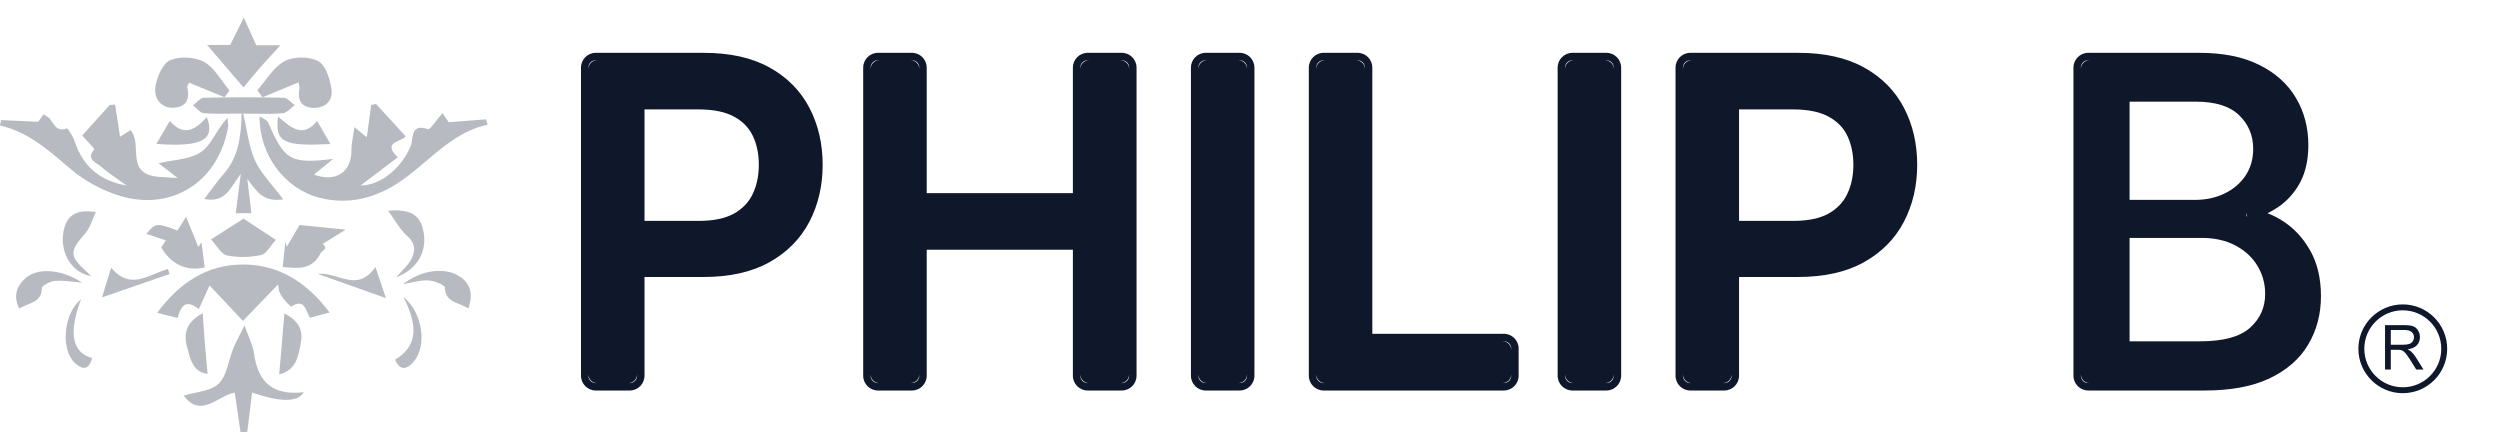 <svg width="142" height="25" viewBox="0 0 142 25" fill="none" xmlns="http://www.w3.org/2000/svg">
<path fill-rule="evenodd" clip-rule="evenodd" d="M36.608 15.733V21.34C36.608 21.804 36.231 22.181 35.767 22.181H33.841C33.376 22.181 33 21.804 33 21.34V3.841C33 3.376 33.376 3 33.841 3H39.958C41.433 3 42.691 3.268 43.707 3.832C44.713 4.389 45.475 5.158 45.981 6.137C46.481 7.099 46.727 8.176 46.727 9.358C46.727 10.546 46.478 11.629 45.972 12.597C45.465 13.57 44.7 14.338 43.69 14.901C42.674 15.464 41.418 15.733 39.949 15.733H36.608ZM36.187 21.34C36.187 21.572 35.999 21.76 35.767 21.76H33.841C33.608 21.76 33.42 21.572 33.42 21.34V21.262C33.421 21.537 33.645 21.76 33.92 21.76H35.687C35.964 21.76 36.187 21.536 36.187 21.26L36.187 15.313V21.34ZM33.918 3.42C33.644 3.421 33.421 3.644 33.42 3.918V3.841C33.42 3.608 33.608 3.42 33.841 3.42H33.918ZM39.662 6.214C40.54 6.214 41.204 6.36 41.682 6.62L41.684 6.62C42.18 6.887 42.529 7.245 42.75 7.697C42.98 8.169 43.101 8.719 43.101 9.358C43.101 9.996 42.98 10.55 42.749 11.028C42.527 11.489 42.178 11.857 41.687 12.134C41.208 12.398 40.554 12.546 39.698 12.546H36.608V6.214H39.662Z" fill="#0F172A"/>
<path fill-rule="evenodd" clip-rule="evenodd" d="M98.778 15.733V21.34C98.778 21.804 98.401 22.181 97.937 22.181H96.011C95.546 22.181 95.17 21.804 95.17 21.34V3.841C95.17 3.376 95.546 3 96.011 3H102.127C103.603 3 104.86 3.268 105.877 3.832C106.883 4.389 107.646 5.158 108.152 6.138C108.651 7.099 108.897 8.176 108.897 9.358C108.897 10.546 108.648 11.628 108.142 12.596C107.636 13.57 106.87 14.338 105.86 14.901C104.844 15.464 103.588 15.733 102.119 15.733H98.778ZM98.357 21.34C98.357 21.572 98.169 21.76 97.937 21.76H96.011C95.778 21.76 95.59 21.572 95.59 21.34V21.262C95.591 21.538 95.815 21.76 96.09 21.76H97.857C98.133 21.76 98.357 21.536 98.357 21.26V21.34ZM96.088 3.42C95.814 3.421 95.591 3.644 95.59 3.918V3.841C95.59 3.608 95.778 3.42 96.011 3.42H96.088ZM101.832 6.214C102.71 6.214 103.374 6.36 103.852 6.62L103.854 6.62C104.35 6.887 104.699 7.245 104.92 7.697C105.15 8.169 105.271 8.719 105.271 9.358C105.271 9.996 105.15 10.55 104.919 11.028C104.697 11.489 104.348 11.857 103.857 12.134C103.378 12.398 102.724 12.546 101.868 12.546H98.778V6.214H101.832Z" fill="#0F172A"/>
<path fill-rule="evenodd" clip-rule="evenodd" d="M129.379 11.775L129.378 11.776C129.191 11.901 128.997 12.013 128.796 12.113C129.072 12.217 129.342 12.353 129.608 12.52C130.259 12.918 130.789 13.483 131.201 14.198C131.628 14.938 131.831 15.821 131.831 16.826C131.831 17.832 131.593 18.749 131.109 19.566C130.624 20.39 129.88 21.03 128.905 21.495L128.903 21.496C127.915 21.96 126.682 22.181 125.222 22.181H118.613C118.149 22.181 117.772 21.804 117.772 21.34V3.841C117.772 3.376 118.149 3 118.613 3H124.909C126.253 3 127.4 3.221 128.33 3.689C129.246 4.144 129.95 4.773 130.421 5.581L130.474 6.734L130.475 6.736L130.421 5.582C130.886 6.374 131.114 7.263 131.114 8.238C131.114 9.052 130.965 9.769 130.644 10.37L130.643 10.372C130.331 10.949 129.909 11.419 129.379 11.775ZM118.691 3.42H118.613C118.381 3.42 118.193 3.608 118.193 3.841V3.92C118.193 3.645 118.415 3.421 118.691 3.42ZM118.193 21.34V21.26C118.193 21.536 118.416 21.76 118.693 21.76L125.222 21.76H118.613C118.381 21.76 118.193 21.572 118.193 21.34ZM127.633 12.287L127.638 12.288L127.613 12.104L127.612 12.105L127.604 12.107V12.286L127.608 12.286L127.633 12.287ZM124.954 19.387C126.279 19.387 127.228 19.131 127.801 18.617C128.375 18.104 128.661 17.462 128.661 16.692C128.661 16.113 128.515 15.581 128.222 15.098C127.93 14.614 127.512 14.229 126.969 13.943C126.431 13.656 125.792 13.513 125.052 13.513H120.96V19.387H124.954ZM120.96 11.354H124.667C125.288 11.354 125.846 11.235 126.342 10.996C126.843 10.758 127.24 10.423 127.533 9.993C127.831 9.557 127.981 9.044 127.981 8.453C127.981 7.695 127.715 7.059 127.184 6.546C126.652 6.032 125.837 5.775 124.739 5.775H120.96V11.354Z" fill="#0F172A"/>
<path fill-rule="evenodd" clip-rule="evenodd" d="M49.029 21.34V3.841C49.029 3.376 49.406 3 49.87 3H51.797C52.261 3 52.637 3.376 52.637 3.841V10.97H60.94V3.841C60.94 3.376 61.316 3 61.78 3H63.716C64.18 3 64.556 3.376 64.556 3.841V21.34C64.556 21.804 64.18 22.181 63.716 22.181H61.78C61.316 22.181 60.94 21.804 60.94 21.34V14.184H52.637V21.34C52.637 21.804 52.261 22.181 51.797 22.181H49.87C49.406 22.181 49.029 21.804 49.029 21.34ZM52.217 21.34C52.217 21.572 52.029 21.76 51.797 21.76H49.87C49.638 21.76 49.45 21.572 49.45 21.34V21.262C49.451 21.538 49.674 21.76 49.95 21.76H51.717C51.993 21.76 52.217 21.536 52.217 21.26L52.217 13.763V21.34ZM49.948 3.42C49.673 3.421 49.451 3.644 49.45 3.918V3.841C49.45 3.608 49.638 3.42 49.87 3.42H49.948ZM52.217 3.92C52.217 3.645 51.994 3.421 51.719 3.42H51.797C52.029 3.42 52.217 3.608 52.217 3.841V11.39L52.217 3.92ZM61.858 3.42C61.583 3.421 61.361 3.644 61.36 3.919V3.841C61.36 3.608 61.548 3.42 61.78 3.42H61.858ZM64.136 3.92C64.136 3.645 63.913 3.421 63.638 3.42H63.716C63.948 3.42 64.136 3.608 64.136 3.841L64.136 3.92ZM64.136 21.34L64.136 21.26C64.136 21.536 63.912 21.76 63.636 21.76H61.86C61.584 21.76 61.361 21.537 61.36 21.262V21.34C61.36 21.572 61.548 21.76 61.78 21.76H63.716C63.948 21.76 64.136 21.572 64.136 21.34Z" fill="#0F172A"/>
<path fill-rule="evenodd" clip-rule="evenodd" d="M71.252 3.841V21.34C71.252 21.804 70.876 22.181 70.412 22.181H68.485C68.021 22.181 67.645 21.804 67.645 21.34V3.841C67.645 3.376 68.021 3 68.485 3H70.412C70.876 3 71.252 3.376 71.252 3.841ZM70.832 3.841C70.832 3.608 70.644 3.42 70.412 3.42H70.334C70.609 3.421 70.832 3.645 70.832 3.92L70.832 3.841ZM68.485 3.42H68.563C68.288 3.421 68.066 3.644 68.065 3.918V3.841C68.065 3.608 68.253 3.42 68.485 3.42ZM68.065 21.34V21.262C68.066 21.538 68.29 21.76 68.565 21.76H70.332C70.608 21.76 70.832 21.536 70.832 21.26L70.832 21.34C70.832 21.572 70.644 21.76 70.412 21.76H68.485C68.253 21.76 68.065 21.572 68.065 21.34Z" fill="#0F172A"/>
<path fill-rule="evenodd" clip-rule="evenodd" d="M74.341 21.34V3.841C74.341 3.376 74.717 3 75.181 3H77.108C77.572 3 77.948 3.376 77.948 3.841V18.958H85.418C85.882 18.958 86.259 19.334 86.259 19.799V21.34C86.259 21.804 85.882 22.181 85.418 22.181H75.181C74.717 22.181 74.341 21.804 74.341 21.34ZM85.418 19.378C85.65 19.378 85.838 19.566 85.838 19.799L85.838 19.878C85.838 19.603 85.616 19.379 85.34 19.378H85.418ZM85.838 21.34L85.838 21.26C85.838 21.536 85.615 21.76 85.338 21.76H75.261C74.986 21.76 74.762 21.538 74.761 21.262V21.34C74.761 21.572 74.949 21.76 75.181 21.76H85.418C85.65 21.76 85.838 21.572 85.838 21.34ZM75.259 3.42C74.984 3.421 74.762 3.644 74.761 3.918V3.841C74.761 3.608 74.949 3.42 75.181 3.42H75.259ZM77.528 3.92C77.528 3.645 77.305 3.421 77.03 3.42H77.108C77.34 3.42 77.528 3.608 77.528 3.841L77.528 3.92Z" fill="#0F172A"/>
<path fill-rule="evenodd" clip-rule="evenodd" d="M92.082 3.841V21.34C92.082 21.804 91.705 22.181 91.241 22.181H89.314C88.85 22.181 88.474 21.804 88.474 21.34V3.841C88.474 3.376 88.85 3 89.314 3H91.241C91.705 3 92.082 3.376 92.082 3.841ZM91.661 3.841C91.661 3.608 91.473 3.42 91.241 3.42H91.163C91.439 3.421 91.661 3.645 91.661 3.92L91.661 3.841ZM89.314 3.42H89.392C89.118 3.421 88.895 3.644 88.894 3.918V3.841C88.894 3.608 89.082 3.42 89.314 3.42ZM88.894 21.34V21.262C88.895 21.538 89.119 21.76 89.394 21.76H91.161C91.438 21.76 91.661 21.536 91.661 21.26L91.661 21.34C91.661 21.572 91.473 21.76 91.241 21.76H89.314C89.082 21.76 88.894 21.572 88.894 21.34Z" fill="#0F172A"/>
<path fill-rule="evenodd" clip-rule="evenodd" d="M135.798 20.988H135.47V18.467H136.569C136.79 18.467 136.958 18.49 137.073 18.535C137.188 18.58 137.28 18.66 137.349 18.775C137.418 18.889 137.452 19.016 137.452 19.155C137.452 19.334 137.395 19.485 137.281 19.607C137.167 19.73 136.991 19.808 136.753 19.841C136.84 19.884 136.906 19.925 136.951 19.967C137.047 20.056 137.138 20.168 137.224 20.302L137.655 20.988H137.242L136.914 20.464C136.818 20.312 136.739 20.197 136.677 20.116C136.615 20.036 136.559 19.98 136.51 19.948C136.461 19.916 136.412 19.893 136.361 19.881C136.324 19.873 136.263 19.869 136.178 19.869H135.798V20.988ZM135.798 19.58H136.503C136.653 19.58 136.77 19.564 136.855 19.533C136.94 19.501 137.004 19.451 137.048 19.382C137.092 19.312 137.114 19.236 137.114 19.155C137.114 19.035 137.071 18.938 136.985 18.861C136.901 18.784 136.766 18.745 136.583 18.745H135.798V19.58Z" fill="#0F172A"/>
<path fill-rule="evenodd" clip-rule="evenodd" d="M136.478 22.333C137.871 22.333 139 21.204 139 19.812C139 18.419 137.871 17.29 136.478 17.29C135.086 17.29 133.956 18.419 133.956 19.812C133.956 21.204 135.086 22.333 136.478 22.333ZM136.478 21.997C137.685 21.997 138.664 21.019 138.664 19.812C138.664 18.605 137.685 17.626 136.478 17.626C135.271 17.626 134.293 18.605 134.293 19.812C134.293 21.019 135.271 21.997 136.478 21.997Z" fill="#0F172A"/>
<g opacity="0.3">
<path d="M11.759 2.551H11.762C12.275 3.151 12.735 3.686 13.158 4.179C13.392 4.452 13.616 4.713 13.831 4.964C13.918 4.859 14.01 4.749 14.104 4.634C14.303 4.393 14.515 4.135 14.734 3.884C14.959 3.626 15.191 3.373 15.474 3.066C15.612 2.916 15.761 2.753 15.928 2.57H14.557C14.403 2.227 14.262 1.914 14.072 1.496L13.848 1C13.656 1.384 13.505 1.686 13.373 1.953L13.366 1.967C13.262 2.175 13.169 2.363 13.074 2.551H11.762L11.761 2.549L11.759 2.551Z" fill="#0F172A"/>
<path d="M16.953 4.681L16.807 4.741C16.156 5.01 15.531 5.268 14.905 5.527C14.858 5.459 14.81 5.392 14.762 5.324C14.714 5.257 14.666 5.189 14.618 5.122C14.77 4.951 14.913 4.764 15.057 4.577C15.389 4.143 15.722 3.709 16.162 3.475C16.677 3.2 17.565 3.2 18.078 3.472C18.498 3.696 18.738 4.479 18.827 5.051C18.926 5.679 18.517 6.143 17.812 6.126C17.118 6.108 16.886 5.696 17.006 5.038C17.019 4.964 17 4.883 16.98 4.799C16.971 4.76 16.961 4.721 16.955 4.681H16.953Z" fill="#0F172A"/>
<path d="M13.726 6.449C13.502 6.449 13.285 6.452 13.074 6.455C12.549 6.462 12.06 6.469 11.574 6.428C11.426 6.415 11.288 6.283 11.151 6.151C11.09 6.092 11.028 6.033 10.966 5.985C11.031 5.937 11.095 5.876 11.159 5.816C11.297 5.686 11.435 5.556 11.576 5.553C13.089 5.517 14.603 5.517 16.116 5.553C16.262 5.557 16.405 5.683 16.548 5.809C16.613 5.866 16.678 5.924 16.744 5.97C16.673 6.02 16.604 6.081 16.535 6.143C16.381 6.278 16.228 6.414 16.063 6.43C15.607 6.475 15.146 6.468 14.591 6.46C14.352 6.456 14.095 6.453 13.814 6.453C13.887 6.758 13.945 7.056 14.002 7.347C14.127 7.987 14.244 8.587 14.493 9.127C14.73 9.642 15.101 10.095 15.507 10.591C15.696 10.822 15.893 11.063 16.088 11.323C15.036 11.489 14.637 10.955 14.199 10.368C14.15 10.302 14.099 10.234 14.048 10.167C14.099 10.587 14.149 11.008 14.201 11.445L14.28 12.108H13.392C13.426 11.842 13.459 11.578 13.495 11.294L13.496 11.288C13.548 10.877 13.605 10.425 13.677 9.867C13.567 10.016 13.468 10.166 13.373 10.311C12.948 10.958 12.596 11.495 11.605 11.3C11.743 11.121 11.87 10.95 11.991 10.786C12.231 10.461 12.45 10.165 12.694 9.892C13.531 8.953 13.688 7.821 13.726 6.451V6.449Z" fill="#0F172A"/>
<path d="M25.133 6.428L25.329 6.711C25.411 6.83 25.467 6.912 25.489 6.943C26.276 6.88 26.938 6.829 27.601 6.778C27.617 6.828 27.634 6.878 27.651 6.929C27.667 6.979 27.684 7.03 27.7 7.08C26.271 7.395 25.232 8.276 24.193 9.156C23.74 9.541 23.287 9.925 22.801 10.262C21.411 11.228 19.841 11.671 18.133 11.228C16.164 10.717 14.725 8.8 14.743 6.605C14.816 6.655 14.89 6.695 14.957 6.732C15.084 6.802 15.189 6.86 15.226 6.947C16.171 9.116 16.489 9.318 18.924 9.027C18.672 9.233 18.469 9.398 18.292 9.543C18.123 9.68 17.977 9.799 17.833 9.916C19.074 10.377 19.977 9.78 19.962 8.523C19.96 8.276 20.002 8.028 20.052 7.733C20.078 7.578 20.106 7.41 20.131 7.223C20.322 7.377 20.455 7.486 20.57 7.58C20.663 7.657 20.745 7.723 20.835 7.797C20.904 7.283 20.971 6.784 21.038 6.287L21.082 5.964C21.128 5.954 21.174 5.944 21.22 5.934C21.266 5.925 21.312 5.914 21.358 5.905C21.823 6.411 22.288 6.918 22.782 7.457L23.035 7.732C22.994 7.835 22.843 7.901 22.684 7.97C22.331 8.123 21.936 8.296 22.593 8.934C21.885 9.472 21.215 9.98 20.56 10.475L20.479 10.536C21.612 10.534 22.812 9.557 23.333 8.276C23.373 8.177 23.392 8.051 23.411 7.922C23.47 7.517 23.534 7.079 24.301 7.333C24.394 7.363 24.574 7.129 24.786 6.854C24.895 6.713 25.012 6.561 25.13 6.428H25.133Z" fill="#0F172A"/>
<path d="M6.737 10.215C6.375 9.964 6.014 9.713 5.686 9.424C5.641 9.384 5.581 9.345 5.519 9.304C5.263 9.134 4.959 8.933 5.356 8.489C5.378 8.463 5.124 8.19 4.904 7.953C4.813 7.856 4.728 7.765 4.671 7.7C5.177 7.137 5.705 6.548 6.233 5.959C6.285 5.957 6.336 5.955 6.387 5.953C6.438 5.952 6.489 5.951 6.54 5.949C6.578 6.199 6.616 6.449 6.655 6.703L6.656 6.705C6.708 7.048 6.762 7.399 6.818 7.766C6.919 7.703 7.022 7.638 7.132 7.568C7.221 7.512 7.316 7.452 7.418 7.388C7.683 7.703 7.702 8.124 7.721 8.54C7.749 9.149 7.776 9.744 8.572 9.97C8.832 10.043 9.108 10.056 9.461 10.073C9.647 10.082 9.855 10.092 10.093 10.112C9.881 9.947 9.705 9.811 9.554 9.694C9.325 9.517 9.157 9.386 9.013 9.274C9.278 9.209 9.551 9.164 9.819 9.12C10.422 9.021 11.006 8.924 11.441 8.618C11.774 8.383 12.008 8.007 12.253 7.613C12.45 7.297 12.654 6.97 12.922 6.694C12.925 6.756 12.932 6.819 12.939 6.882C12.954 7.017 12.97 7.153 12.945 7.281C12.36 10.428 9.61 12.095 6.584 11.052C5.681 10.74 4.78 10.249 4.053 9.635C3.958 9.554 3.863 9.473 3.768 9.392C2.637 8.427 1.522 7.476 0 7.127L0.009 7.083C0.027 6.996 0.045 6.909 0.061 6.821C0.715 6.852 1.369 6.882 2.167 6.918C2.188 6.89 2.325 6.704 2.477 6.498C2.516 6.522 2.55 6.542 2.582 6.561C2.642 6.596 2.691 6.625 2.736 6.66C2.831 6.734 2.905 6.843 2.979 6.953C3.154 7.213 3.331 7.476 3.797 7.289C3.842 7.27 4.152 7.743 4.24 8.021C4.707 9.473 5.715 10.289 7.194 10.538L7.192 10.536C7.042 10.428 6.89 10.322 6.738 10.216L6.737 10.215Z" fill="#0F172A"/>
<path d="M17.453 17.735C17.501 17.846 17.549 17.958 17.612 18.05L17.61 18.046C17.877 17.975 18.129 17.908 18.402 17.835L18.721 17.749C17.474 16.091 15.907 15.04 13.852 15.023C11.751 15.006 10.169 16.086 8.928 17.768C9.352 17.875 9.713 17.966 10.08 18.059C10.27 17.489 10.464 16.915 11.295 17.55C11.431 17.252 11.558 16.972 11.666 16.735L11.667 16.732C11.764 16.52 11.845 16.341 11.903 16.213C12.529 16.877 13.141 17.527 13.799 18.227C14.269 17.738 14.701 17.289 15.126 16.849L15.791 16.158C15.796 16.178 15.8 16.21 15.806 16.249C15.822 16.374 15.85 16.578 15.945 16.74C16.101 17.004 16.497 17.439 16.548 17.407C17.153 17.039 17.3 17.381 17.453 17.735Z" fill="#0F172A"/>
<path d="M14.124 19.104C14.05 18.916 13.969 18.711 13.888 18.477V18.479C13.786 18.688 13.695 18.867 13.614 19.027C13.463 19.326 13.345 19.559 13.247 19.799C13.158 20.019 13.089 20.259 13.021 20.498C12.879 20.993 12.739 21.484 12.418 21.793C12.101 22.099 11.591 22.205 11.083 22.312C10.861 22.358 10.639 22.405 10.434 22.468C11.117 23.398 11.806 23.022 12.468 22.66C12.763 22.5 13.053 22.341 13.335 22.303C13.393 22.702 13.451 23.098 13.508 23.492L13.508 23.496L13.509 23.499C13.559 23.846 13.609 24.192 13.66 24.538L14.044 24.533C14.088 24.178 14.132 23.823 14.175 23.47L14.175 23.465C14.224 23.072 14.272 22.682 14.32 22.297C15.948 22.858 16.927 22.851 17.255 22.276C15.546 22.476 14.658 21.761 14.428 20.076C14.385 19.767 14.268 19.468 14.124 19.104Z" fill="#0F172A"/>
<path d="M10.743 4.696C11.415 4.973 12.086 5.249 12.757 5.525L12.759 5.523C12.85 5.396 12.941 5.266 13.032 5.137C12.89 4.969 12.757 4.784 12.624 4.599C12.317 4.174 12.01 3.75 11.595 3.519C11.074 3.23 10.225 3.19 9.671 3.414C9.259 3.582 8.945 4.316 8.84 4.848C8.686 5.618 9.192 6.158 9.848 6.12C10.61 6.076 10.787 5.616 10.637 4.941C10.627 4.893 10.663 4.834 10.699 4.775C10.715 4.748 10.732 4.721 10.743 4.696Z" fill="#0F172A"/>
<path d="M11.627 15.192C11.567 14.717 11.506 14.24 11.445 13.762V13.766C11.415 13.81 11.385 13.854 11.355 13.898C11.325 13.941 11.295 13.985 11.264 14.029C11.17 13.796 11.075 13.562 10.976 13.321L10.975 13.318C10.847 13.003 10.713 12.674 10.567 12.314L10.38 12.614C10.238 12.84 10.158 12.969 10.08 13.095C8.907 12.646 8.833 12.656 8.312 13.281C8.658 13.398 9.004 13.514 9.418 13.654C9.272 13.882 9.179 14.027 9.16 14.055C9.764 15.095 10.673 15.401 11.627 15.192Z" fill="#0F172A"/>
<path d="M16.059 15.171L16.071 15.056C16.115 14.626 16.16 14.183 16.204 13.742C16.218 13.787 16.233 13.833 16.247 13.878C16.262 13.924 16.277 13.97 16.291 14.015L16.293 14.011L16.294 14.01L16.298 14.004C16.577 13.529 16.855 13.055 17.017 12.78C17.437 12.822 17.828 12.862 18.227 12.903L18.228 12.903C18.669 12.948 19.12 12.994 19.633 13.046C19.377 13.204 19.166 13.335 18.982 13.449L18.98 13.45C18.73 13.605 18.528 13.73 18.325 13.856C18.565 14.058 18.465 14.143 18.344 14.244C18.291 14.289 18.233 14.338 18.2 14.401C17.736 15.296 17.009 15.24 16.38 15.191C16.268 15.182 16.16 15.174 16.057 15.171H16.059Z" fill="#0F172A"/>
<path d="M12.874 13.031C12.591 13.212 12.298 13.4 11.981 13.603C12.098 13.724 12.201 13.857 12.3 13.982C12.5 14.239 12.678 14.466 12.894 14.51C13.517 14.635 14.209 14.624 14.829 14.483C15.048 14.434 15.225 14.195 15.406 13.948C15.489 13.836 15.574 13.722 15.664 13.624C15.006 13.19 14.418 12.804 13.831 12.418C13.513 12.622 13.201 12.822 12.874 13.031Z" fill="#0F172A"/>
<path d="M26.607 17.525C26.447 17.419 26.27 17.348 26.099 17.279C25.678 17.109 25.291 16.953 25.267 16.335C25.261 16.179 24.658 15.945 24.322 15.928C24.006 15.912 23.687 15.98 23.35 16.052C23.202 16.084 23.05 16.117 22.894 16.143C23.915 15.331 25.282 15.149 26.116 15.706C26.755 16.131 26.873 16.728 26.607 17.523V17.525Z" fill="#0F172A"/>
<path d="M4.18 16.004C4.339 16.021 4.502 16.039 4.669 16.052C3.481 15.28 2.108 15.175 1.409 15.831C0.913 16.297 0.755 16.867 1.095 17.532C1.241 17.43 1.41 17.363 1.577 17.296C1.979 17.135 2.367 16.98 2.376 16.365C2.378 16.217 2.857 15.977 3.131 15.955C3.471 15.927 3.816 15.964 4.18 16.004Z" fill="#0F172A"/>
<path d="M22.038 11.966C23.219 11.875 23.829 12.137 24.035 13.053C24.301 14.245 23.74 15.285 22.504 15.749C22.604 15.634 22.703 15.529 22.799 15.428C22.996 15.219 23.176 15.027 23.31 14.808C23.614 14.31 23.633 13.846 23.114 13.39C22.86 13.166 22.665 12.876 22.43 12.527C22.314 12.354 22.188 12.166 22.04 11.966H22.038Z" fill="#0F172A"/>
<path d="M5.268 12.457C5.324 12.319 5.38 12.18 5.445 12.046H5.443C4.321 11.871 3.768 12.23 3.603 13.171C3.392 14.375 4.093 15.512 5.186 15.685L5.131 15.632C5.044 15.549 4.969 15.478 4.894 15.409C3.928 14.519 3.947 14.276 4.835 13.266C5.03 13.045 5.147 12.755 5.268 12.457Z" fill="#0F172A"/>
<path d="M18.01 6.865C18.148 7.105 18.277 7.328 18.401 7.543C18.526 7.761 18.648 7.971 18.77 8.183C16.082 8.314 15.612 8.086 15.795 6.624C15.841 6.662 15.887 6.701 15.933 6.74C16.585 7.287 17.238 7.836 18.01 6.865Z" fill="#0F172A"/>
<path d="M11.554 18.367C11.541 18.185 11.528 17.994 11.514 17.789C10.588 18.297 10.409 18.922 10.627 19.713C10.645 19.774 10.661 19.836 10.677 19.898C10.84 20.512 11.003 21.128 11.793 21.24C11.778 21.078 11.763 20.921 11.749 20.767C11.709 20.333 11.671 19.927 11.637 19.519C11.608 19.152 11.582 18.784 11.554 18.368L11.554 18.367Z" fill="#0F172A"/>
<path d="M16.034 19.216L16.156 17.802C16.911 18.187 17.217 18.706 17.101 19.375L17.081 19.49C16.954 20.234 16.819 21.024 15.86 21.265H15.858C15.919 20.559 15.976 19.891 16.034 19.216Z" fill="#0F172A"/>
<path d="M9.168 7.684C9.072 7.849 8.978 8.012 8.882 8.175C11.449 8.363 12.249 7.958 11.747 6.65C11.118 7.357 10.441 7.795 9.645 6.867C9.475 7.156 9.32 7.424 9.168 7.684Z" fill="#0F172A"/>
<path d="M4.607 16.994L4.606 16.997C3.635 17.747 3.41 19.807 4.24 20.605C4.667 21.015 5.057 21.04 5.23 20.333C3.898 19.981 4.013 18.538 4.606 16.997L4.608 16.994H4.607Z" fill="#0F172A"/>
<path d="M22.913 16.869L22.911 16.867V16.865L22.913 16.869Z" fill="#0F172A"/>
<path d="M22.913 16.869C24.018 17.749 24.268 19.655 23.498 20.542C23.135 20.962 22.732 21.109 22.441 20.434C23.642 19.697 23.818 18.625 22.913 16.869Z" fill="#0F172A"/>
<path d="M21.325 15.164C21.464 15.578 21.588 15.944 21.702 16.284C21.778 16.51 21.85 16.725 21.921 16.934C20.592 16.46 19.32 16.008 18.046 15.555C18.427 15.514 18.804 15.625 19.176 15.735C19.915 15.952 20.634 16.164 21.325 15.164Z" fill="#0F172A"/>
<path d="M7.77 16.207C8.394 15.991 9.013 15.777 9.631 15.563L9.54 15.28C9.3 15.346 9.059 15.445 8.818 15.545C7.99 15.889 7.158 16.233 6.314 15.204C6.218 15.513 6.13 15.8 6.049 16.065C5.955 16.369 5.871 16.644 5.795 16.89C6.465 16.659 7.121 16.431 7.77 16.207Z" fill="#0F172A"/>
</g>
</svg>
